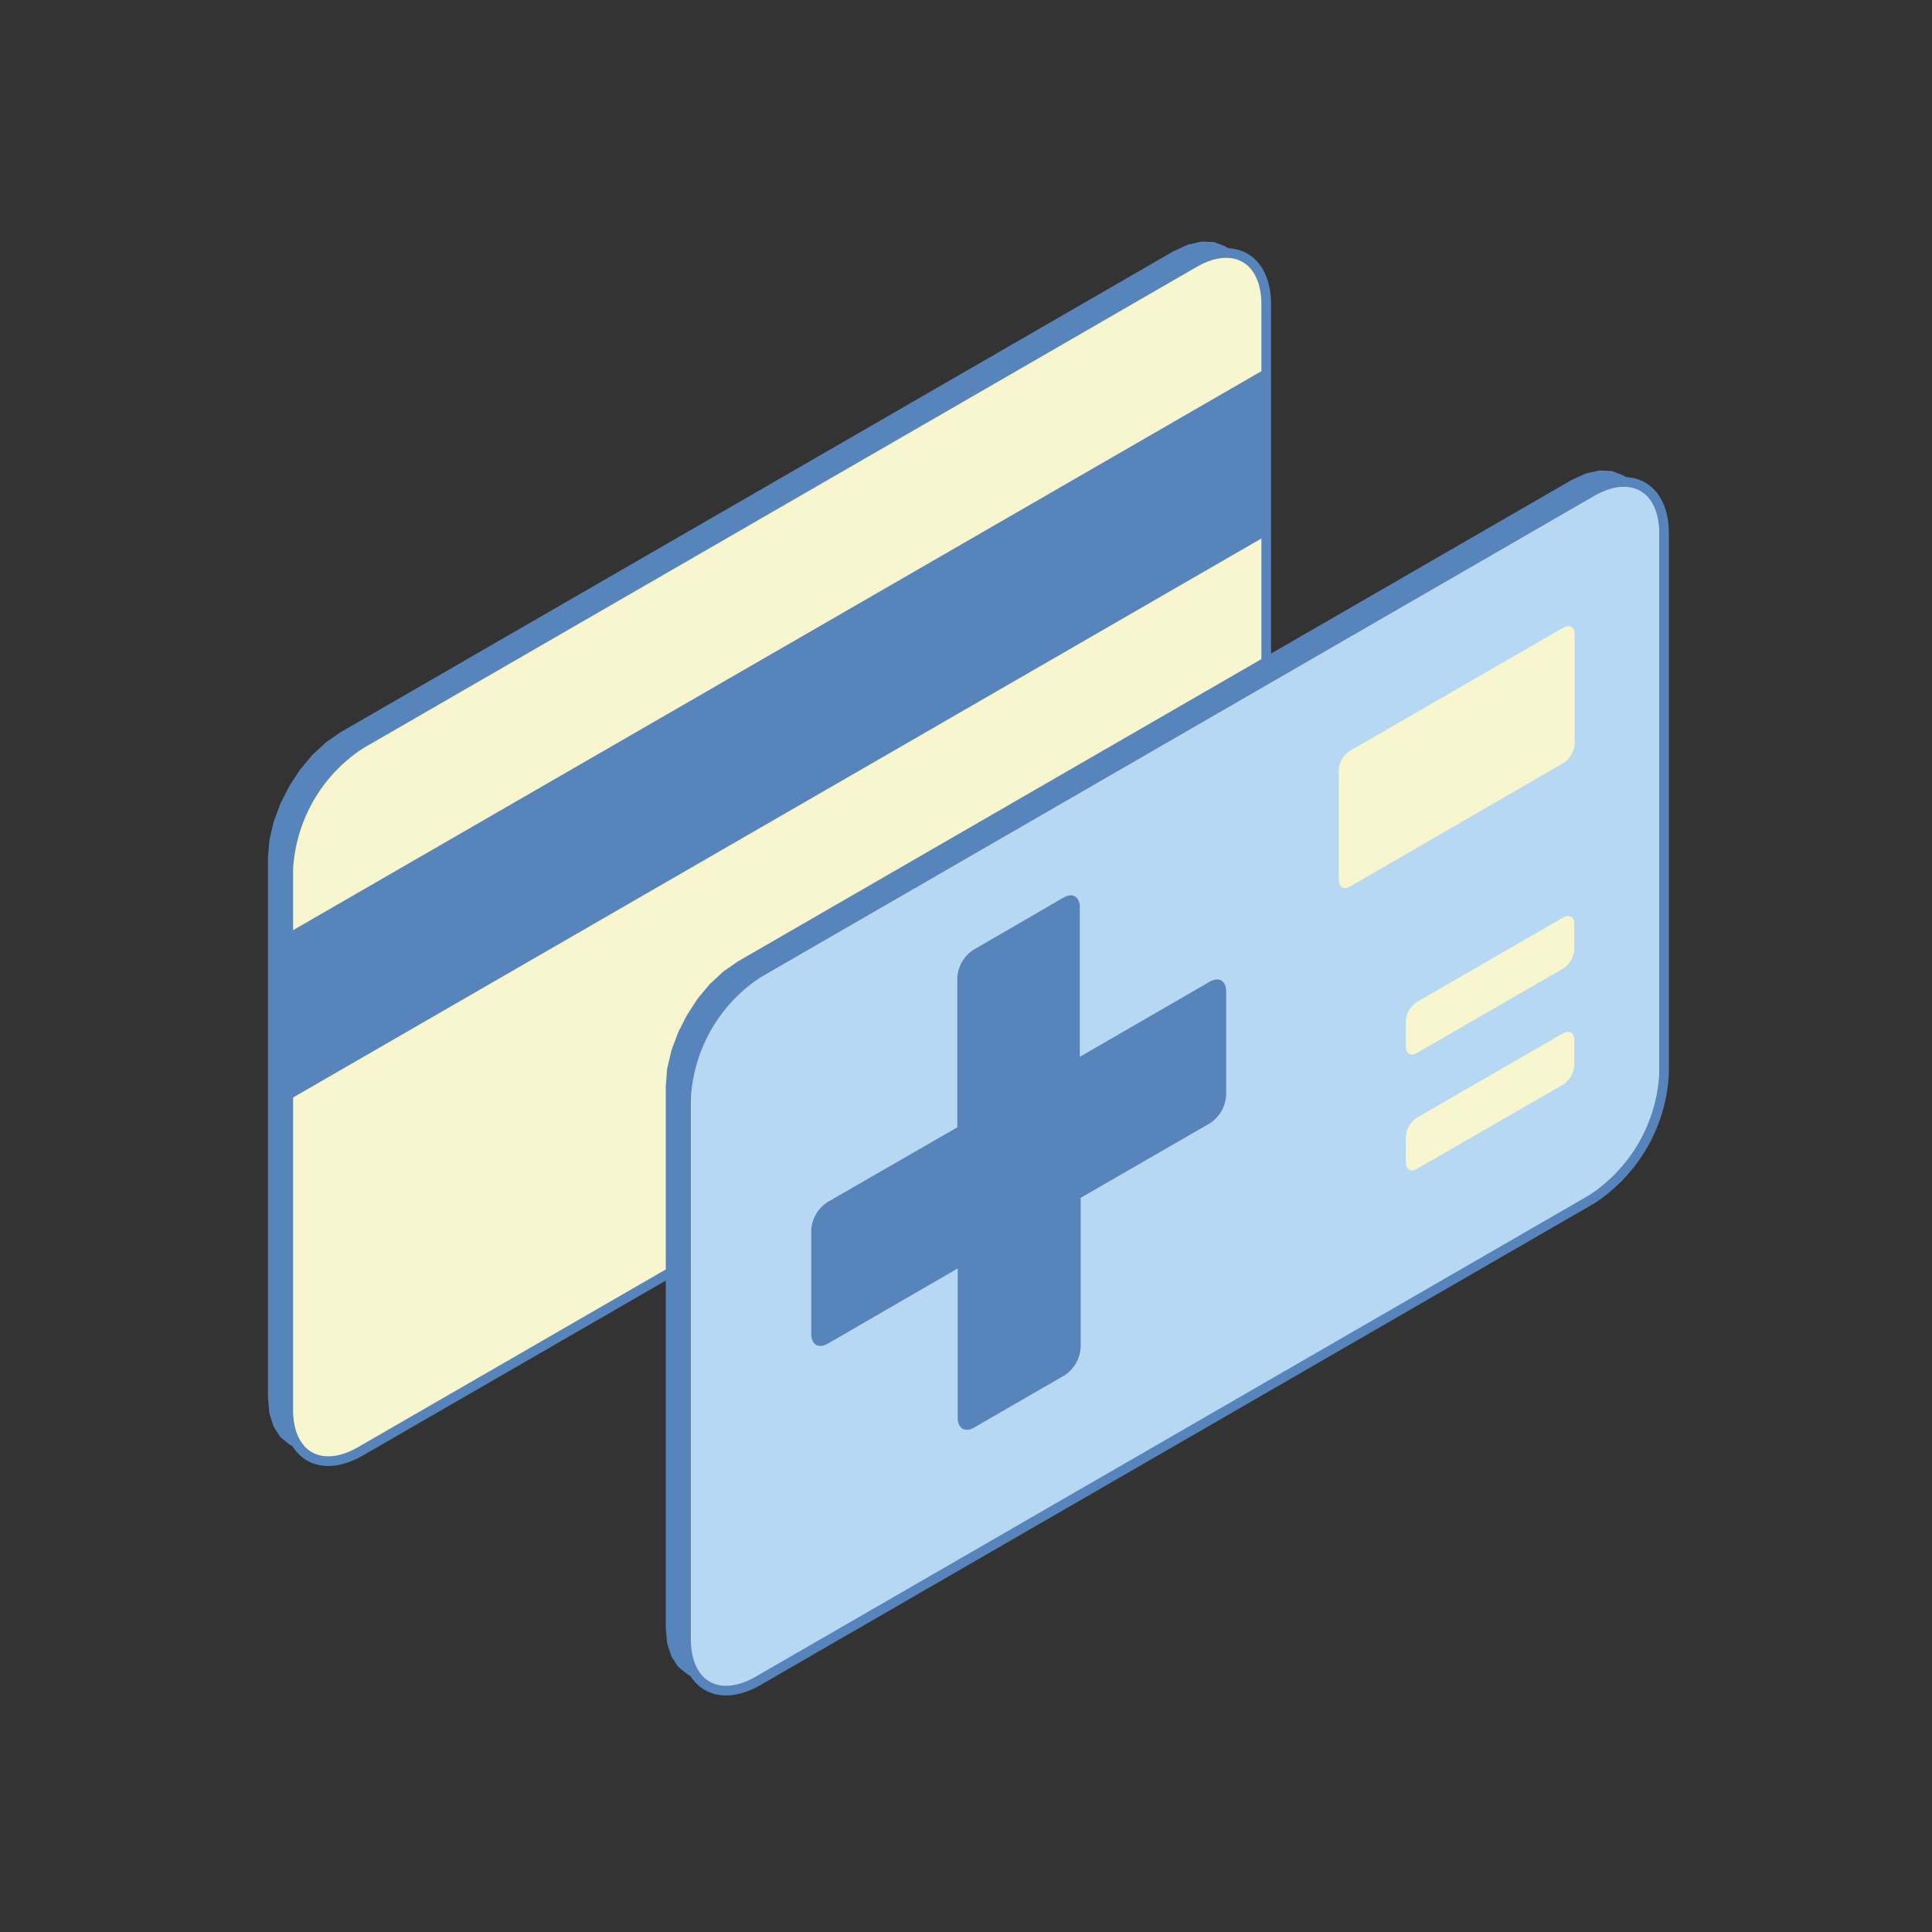 <?xml version="1.0" encoding="utf-8"?><svg id="Слой_2" data-name="Слой 2" xmlns="http://www.w3.org/2000/svg" viewBox="0 0 200 200"><rect x="0" y="0" width="200" height="200" fill="#333333" stroke="none"/><defs><style>.cls-1,.cls-5{fill:#5784bb;}.cls-1,.cls-2,.cls-3,.cls-4{fill-rule:evenodd;}.cls-2,.cls-4{fill:#f8f6cf;}.cls-2,.cls-3{stroke:#5784bb;stroke-linecap:round;stroke-linejoin:round;}.cls-3{fill:#b6d8f3;}</style></defs><polygon class="cls-1" points="128.9 26.7 126.78 25.48 125.69 25.06 124.42 25 123.02 25.31 121.51 25.99 35.2 75.83 33.71 76.87 32.3 78.19 31.03 79.71 29.93 81.41 29.02 83.21 28.33 85.07 27.89 86.94 27.74 88.76 27.74 144.69 27.89 146.33 28.33 147.7 29.02 148.76 29.93 149.51 32.03 150.73 31.12 149.98 30.44 148.91 29.99 147.55 29.84 145.91 29.84 89.97 29.99 88.16 30.43 86.28 31.12 84.42 32.03 82.61 33.14 80.92 34.41 79.39 35.81 78.09 37.3 77.05 123.61 27.21 125.12 26.52 126.52 26.21 127.79 26.28 128.9 26.7"/><path class="cls-2" d="M29.84,90v55.94c0,4.74,3.35,6.67,7.46,4.31l86.31-49.84a16.53,16.53,0,0,0,7.47-12.93V31.52c0-4.74-3.35-6.69-7.47-4.31L37.3,77.05A16.54,16.54,0,0,0,29.84,90Z"/><polygon class="cls-1" points="29.84 96.58 29.84 113.9 131.09 55.45 131.09 38.13 29.84 96.58"/><polygon class="cls-1" points="73.2 174.5 71.1 173.28 70.19 172.53 69.5 171.47 69.06 170.1 68.92 168.46 68.92 112.45 69.06 110.64 69.5 108.77 70.19 106.9 71.1 105.1 72.2 103.4 73.47 101.88 74.88 100.57 76.38 99.53 162.69 49.69 164.19 49 165.59 48.7 166.86 48.76 167.96 49.18 170.07 50.39 168.96 49.97 167.69 49.91 166.29 50.22 164.79 50.9 78.48 100.74 76.98 101.78 75.58 103.1 74.32 104.62 73.2 106.32 72.3 108.12 71.6 109.98 71.16 111.85 71.02 113.67 71.02 169.68 71.16 171.32 71.6 172.68 72.3 173.75 73.2 174.5"/><path class="cls-3" d="M78.48,100.74,164.79,50.9c4.11-2.36,7.47-.43,7.47,4.31v56a16.56,16.56,0,0,1-7.47,12.93L78.48,174c-4.11,2.37-7.46.43-7.46-4.31v-56A16.55,16.55,0,0,1,78.48,100.74Z"/><path class="cls-4" d="M163,77.05V65.63c0-.73-.52-1-1.14-.67L139.74,77.73a2.52,2.52,0,0,0-1.15,2V91.13c0,.72.51,1,1.14.66L161.82,79A2.56,2.56,0,0,0,163,77.05Z"/><path class="cls-4" d="M146.69,109l15.13-8.74a2.53,2.53,0,0,0,1.15-2V95.65c0-.74-.52-1-1.15-.67l-15.13,8.74a2.54,2.54,0,0,0-1.15,2v2.64C145.54,109.08,146.05,109.38,146.69,109Z"/><path class="cls-4" d="M146.68,121l15.14-8.73a2.55,2.55,0,0,0,1.15-2v-2.64c0-.74-.52-1-1.15-.67l-15.14,8.74a2.56,2.56,0,0,0-1.15,2v2.64C145.53,121.06,146.05,121.36,146.68,121Z"/><path class="cls-5" d="M110.09,92.92c.93-.54,1.69-.11,1.69,1l0,15.48,13.46-7.78c.93-.53,1.69-.1,1.69,1l0,10.74a3.71,3.71,0,0,1-1.68,2.92L111.87,124l0,15.47a3.7,3.7,0,0,1-1.68,2.91l-9.35,5.4c-.93.54-1.69.11-1.7-1l0-15.47L85.68,139.1c-.94.54-1.69.11-1.7-1l0-10.75a3.72,3.72,0,0,1,1.68-2.91L99.1,116.7l0-15.47a3.69,3.69,0,0,1,1.68-2.91Z"/></svg>